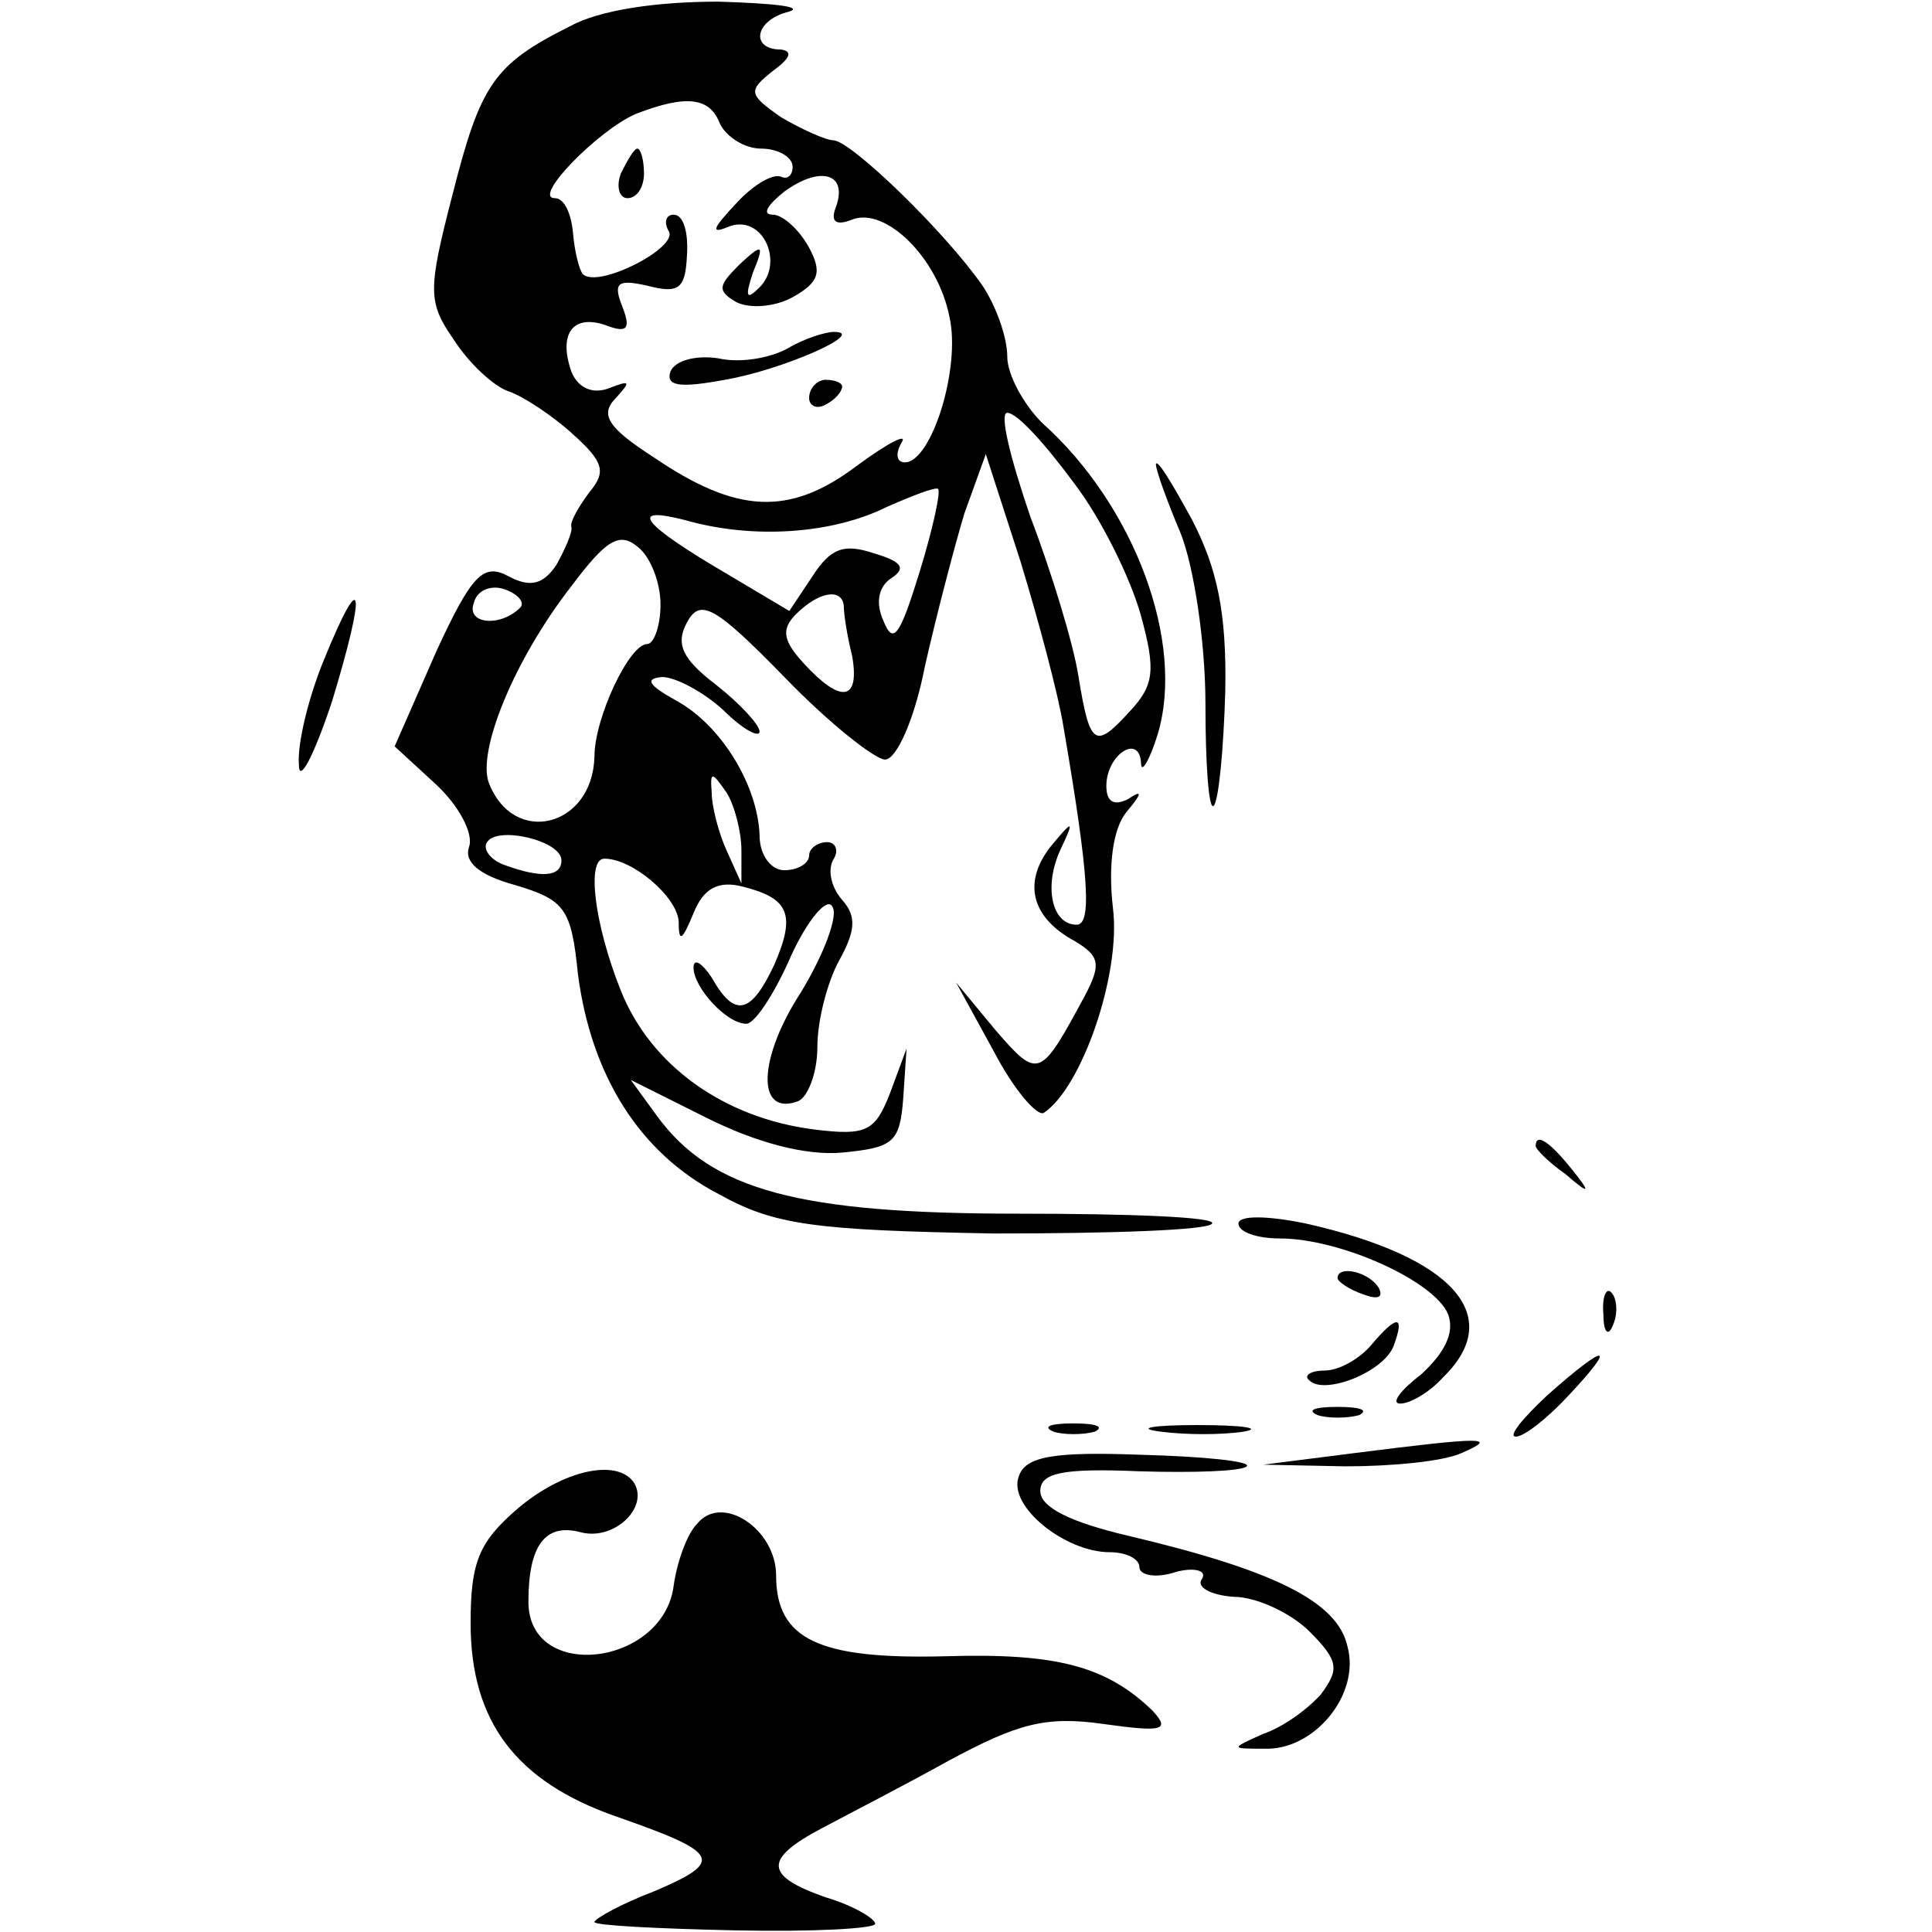 <?xml version="1.0" standalone="no"?>
<!DOCTYPE svg PUBLIC "-//W3C//DTD SVG 20010904//EN"
 "http://www.w3.org/TR/2001/REC-SVG-20010904/DTD/svg10.dtd">
<svg version="1.0" xmlns="http://www.w3.org/2000/svg"
 width="117pt" height="117pt" viewBox="0 0 117 117"
 preserveAspectRatio="xMidYMid meet">
<g transform="translate(0,117) scale(0.1,-0.1)"
fill="#000000" stroke="none">
<path d="M345 1154 c-46 -23 -54 -35 -71 -102 -15 -58 -15 -65 1 -88 9 -14 24
-28 33 -31 9 -3 27 -15 39 -26 19 -17 20 -23 10 -35 -6 -8 -12 -18 -11 -21 1
-3 -4 -14 -9 -23 -8 -12 -16 -14 -29 -7 -15 8 -22 2 -44 -46 l-25 -57 25 -23
c14 -13 23 -30 20 -38 -3 -9 6 -17 28 -23 30 -9 34 -14 38 -54 8 -61 37 -108
85 -133 34 -19 58 -22 167 -24 71 0 130 2 132 6 3 4 -50 6 -117 6 -133 0 -186
14 -219 59 l-16 22 46 -23 c30 -15 60 -23 82 -21 31 3 35 6 37 33 l2 30 -10
-27 c-9 -23 -14 -26 -46 -22 -55 7 -99 39 -117 84 -16 40 -21 80 -10 80 17 0
44 -23 45 -38 0 -13 2 -12 9 5 6 15 15 20 30 16 28 -7 32 -17 19 -47 -14 -30
-24 -33 -38 -8 -6 9 -11 12 -11 6 0 -12 20 -34 32 -34 5 0 17 18 27 41 10 22
22 36 25 30 4 -5 -5 -29 -19 -52 -26 -40 -27 -75 -2 -66 6 2 12 17 12 33 0 16
6 39 13 52 10 18 11 27 2 37 -7 8 -9 19 -5 25 3 5 1 10 -4 10 -6 0 -11 -4 -11
-8 0 -5 -7 -9 -15 -9 -8 0 -15 9 -15 21 -1 30 -23 67 -51 82 -16 9 -19 13 -8
14 8 0 25 -9 37 -20 12 -12 22 -17 22 -13 0 4 -12 17 -26 28 -21 16 -25 25
-18 38 8 15 17 10 59 -33 27 -28 55 -50 61 -50 7 0 18 25 24 56 7 31 18 73 24
93 l13 36 21 -65 c11 -36 23 -81 26 -100 16 -93 17 -120 8 -120 -15 0 -20 23
-10 45 9 19 8 19 -6 2 -17 -22 -11 -43 15 -57 15 -9 16 -14 6 -33 -27 -50 -28
-51 -54 -21 l-24 29 23 -42 c12 -23 26 -39 30 -37 23 15 47 84 42 124 -3 26 0
48 8 58 10 12 10 14 1 8 -8 -4 -13 -2 -13 8 0 19 20 32 21 14 0 -7 5 1 10 17
17 56 -14 139 -70 189 -11 11 -21 29 -21 40 0 12 -7 31 -15 43 -23 33 -79 87
-90 88 -5 0 -20 7 -32 14 -20 14 -20 16 -5 28 11 8 12 12 5 13 -19 0 -16 18 5
23 9 3 -10 5 -43 6 -37 0 -72 -5 -90 -15z m91 -59 c4 -8 15 -15 25 -15 10 0
19 -5 19 -11 0 -5 -3 -8 -7 -6 -5 2 -17 -5 -27 -16 -15 -16 -16 -19 -4 -14 20
7 33 -22 18 -37 -8 -8 -9 -6 -4 9 7 17 6 18 -8 5 -13 -13 -14 -16 -2 -23 8 -4
23 -3 34 3 16 9 18 15 10 30 -6 11 -16 20 -22 20 -7 0 -3 6 7 14 22 16 39 11
31 -10 -3 -8 0 -11 10 -7 20 8 52 -23 59 -59 7 -31 -11 -88 -27 -88 -5 0 -6 5
-2 12 4 6 -8 0 -27 -14 -41 -31 -73 -29 -123 5 -28 18 -33 26 -23 36 9 10 9
11 -4 6 -10 -4 -19 0 -23 10 -8 23 1 35 21 28 13 -5 15 -2 10 11 -6 15 -3 17
15 13 19 -5 23 -2 24 18 1 14 -2 25 -8 25 -5 0 -6 -5 -3 -10 6 -10 -43 -35
-52 -26 -2 2 -5 13 -6 25 -1 11 -5 21 -11 21 -14 0 26 41 49 51 31 12 45 10
51 -6z m214 -217 c17 -22 35 -59 41 -81 9 -33 8 -42 -7 -58 -21 -23 -24 -21
-31 22 -3 19 -16 62 -29 96 -12 35 -19 63 -14 63 6 0 23 -19 40 -42z m-93 -54
c-12 -39 -16 -45 -22 -30 -5 11 -3 21 5 26 9 6 6 10 -11 15 -18 6 -26 3 -37
-14 l-14 -21 -37 22 c-53 31 -61 42 -26 33 42 -12 90 -8 122 8 16 7 29 12 31
11 2 -1 -3 -24 -11 -50z m-157 -20 c0 -13 -4 -24 -8 -24 -11 0 -32 -45 -32
-68 -1 -43 -49 -55 -64 -16 -7 19 15 74 50 119 21 28 29 33 40 24 8 -6 14 -22
14 -35z m-85 -2 c-12 -12 -33 -10 -28 3 2 8 11 11 19 8 8 -3 12 -8 9 -11z
m196 1 c0 -5 2 -18 5 -30 5 -28 -7 -29 -29 -5 -13 14 -14 21 -5 30 14 14 28
16 29 5z m-62 -148 l0 -20 -9 20 c-5 11 -9 27 -9 35 -1 13 0 13 9 0 5 -8 9
-24 9 -35z m-109 -6 c0 -10 -12 -11 -34 -3 -9 3 -14 10 -11 14 6 10 45 1 45
-11z"/>
<path d="M376 1065 c-3 -8 -1 -15 4 -15 6 0 10 7 10 15 0 8 -2 15 -4 15 -2 0
-6 -7 -10 -15z"/>
<path d="M477 959 c-11 -6 -29 -9 -42 -6 -13 2 -26 -1 -29 -8 -3 -9 6 -10 33
-5 35 6 87 29 66 29 -5 0 -18 -4 -28 -10z"/>
<path d="M490 929 c0 -5 5 -7 10 -4 6 3 10 8 10 11 0 2 -4 4 -10 4 -5 0 -10
-5 -10 -11z"/>
<path d="M700 889 c0 -4 7 -23 15 -42 8 -20 15 -66 15 -103 0 -37 2 -65 5 -62
3 3 6 34 7 69 1 48 -5 75 -20 104 -12 22 -21 37 -22 34z"/>
<path d="M196 770 c-9 -22 -16 -50 -15 -63 0 -12 9 5 20 38 21 69 19 84 -5 25z"/>
<path d="M930 476 c0 -2 8 -10 18 -17 15 -13 16 -12 3 4 -13 16 -21 21 -21 13z"/>
<path d="M750 429 c0 -5 11 -9 25 -9 37 0 94 -26 102 -46 4 -11 -2 -23 -16
-36 -13 -10 -19 -18 -13 -18 6 0 18 7 26 16 38 37 6 73 -83 93 -24 5 -41 5
-41 0z"/>
<path d="M810 396 c0 -2 7 -7 16 -10 8 -3 12 -2 9 4 -6 10 -25 14 -25 6z"/>
<path d="M971 374 c0 -11 3 -14 6 -6 3 7 2 16 -1 19 -3 4 -6 -2 -5 -13z"/>
<path d="M830 355 c-7 -8 -19 -15 -28 -15 -8 0 -13 -3 -9 -6 9 -9 45 5 51 21
7 19 2 19 -14 0z"/>
<path d="M937 325 c-15 -14 -24 -25 -19 -25 5 0 19 11 32 25 30 32 23 32 -13
0z"/>
<path d="M798 313 c6 -2 18 -2 25 0 6 3 1 5 -13 5 -14 0 -19 -2 -12 -5z"/>
<path d="M638 303 c6 -2 18 -2 25 0 6 3 1 5 -13 5 -14 0 -19 -2 -12 -5z"/>
<path d="M703 303 c15 -2 37 -2 50 0 12 2 0 4 -28 4 -27 0 -38 -2 -22 -4z"/>
<path d="M820 290 l-55 -7 50 -1 c28 0 59 3 70 8 23 10 14 10 -65 0z"/>
<path d="M617 276 c-7 -18 28 -46 55 -46 10 0 18 -4 18 -9 0 -5 10 -7 22 -3
11 3 19 1 16 -4 -4 -5 5 -10 19 -11 14 0 35 -10 46 -21 18 -18 18 -23 7 -38
-8 -9 -23 -20 -35 -24 -20 -9 -20 -9 1 -9 30 -1 58 33 50 62 -6 27 -44 46
-133 67 -34 8 -53 17 -53 27 0 11 13 14 60 12 33 -1 62 0 65 3 3 3 -26 6 -64
7 -53 2 -70 -1 -74 -13z"/>
<path d="M313 256 c-23 -20 -28 -32 -28 -69 0 -60 28 -96 88 -117 63 -22 66
-27 24 -45 -21 -8 -37 -17 -37 -19 0 -2 38 -4 85 -5 47 -1 85 1 85 4 0 3 -13
11 -30 16 -37 13 -38 23 -2 42 15 8 50 26 77 41 41 22 58 27 93 22 36 -5 41
-4 30 8 -28 27 -58 35 -125 33 -77 -2 -103 10 -103 49 0 28 -33 50 -48 31 -6
-6 -12 -23 -14 -37 -6 -49 -88 -59 -88 -10 0 34 10 48 32 42 20 -5 41 15 32
30 -10 15 -43 8 -71 -16z"/>
</g>
</svg>
